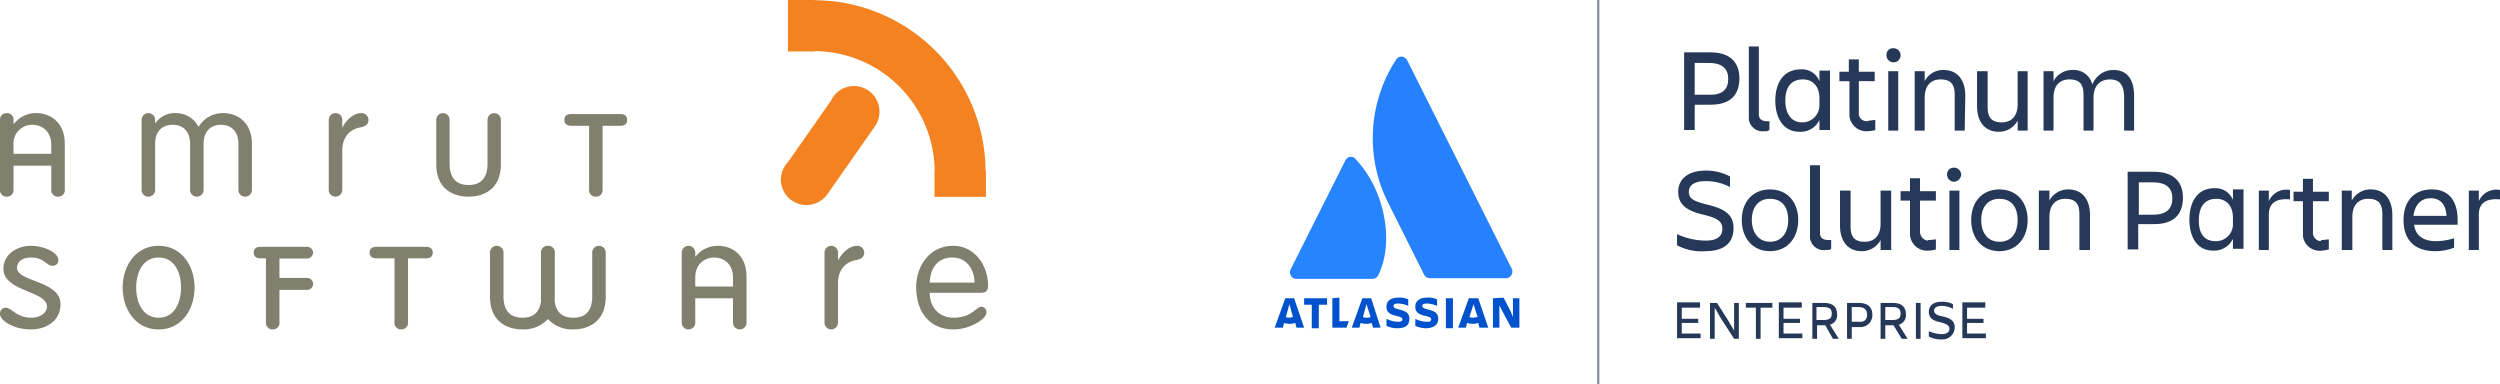 <svg xmlns="http://www.w3.org/2000/svg" xmlns:xlink="http://www.w3.org/1999/xlink" width="668.415" height="102.7" viewBox="0 0 668.415 102.7"><defs><linearGradient id="a" x1="-11.848" y1="18.367" x2="-11.85" y2="18.365" gradientUnits="objectBoundingBox"><stop offset="0" stop-color="#0052cc"></stop><stop offset="0.92" stop-color="#2684ff"></stop></linearGradient></defs><g transform="translate(-707 -138)"><g transform="translate(1047.813 138)"><rect width="0.629" height="102.7" transform="translate(86.186)" fill="#8993a4"></rect><path d="M43.926,48.456a1.593,1.593,0,0,0-2.359-.315h0a2.171,2.171,0,0,0-.472.629l-14.626,29.1a1.835,1.835,0,0,0,.786,2.359,1.179,1.179,0,0,0,.786.157H48.33a1.73,1.73,0,0,0,1.573-.944C54.306,70.474,51.632,56.634,43.926,48.456Z" transform="translate(-22.222 -5.835)" fill="url(#a)"></path><path d="M46.549,31.63a38.392,38.392,0,0,0-2.2,37.9l9.751,19.5a1.73,1.73,0,0,0,1.573.944H75.96a1.745,1.745,0,0,0,1.73-1.73h0a1.418,1.418,0,0,0-.157-.786L49.538,31.63a1.808,1.808,0,0,0-2.2-.786h0A1.9,1.9,0,0,0,46.549,31.63Z" transform="translate(-14.151 -15.588)" fill="#2681ff"></path><path d="M42.7,74.074c0,1.258.472,2.045,2.674,2.516,1.258.315,1.573.472,1.573.944s-.315.629-1.1.629a7.159,7.159,0,0,1-3.145-.786v1.887a6.815,6.815,0,0,0,2.988.629c2.2,0,3.145-.944,3.145-2.516m0,0c0-1.415-.786-2.045-2.831-2.516-1.1-.315-1.415-.472-1.415-.944s.472-.629,1.258-.629a7.409,7.409,0,0,1,2.674.629v-1.73a5.085,5.085,0,0,0-2.674-.472c-2.045,0-3.145.944-3.145,2.359" transform="translate(-12.818 7.866)" fill="#0052cc"></path><path d="M60.8,71.857v7.864h1.73V73.745l.786,1.573,2.359,4.4h2.2V71.857h-1.73V76.89l-.629-1.573L63.631,71.7Z" transform="translate(-2.451 7.881)" fill="#0052cc"></path><rect width="1.887" height="8.021" transform="translate(45.767 79.738)" fill="#0052cc"></rect><path d="M53.734,77.377c0-1.415-.786-2.045-2.831-2.516-1.1-.315-1.415-.472-1.415-.944s.472-.629,1.258-.629a7.409,7.409,0,0,1,2.674.629v-1.73a5.085,5.085,0,0,0-2.674-.472c-2.045,0-3.145.944-3.145,2.359,0,1.258.472,2.045,2.674,2.516,1.258.315,1.573.472,1.573.944s-.315.629-1.1.629a7.159,7.159,0,0,1-3.145-.786v1.887a7.041,7.041,0,0,0,3.145.629c2.045-.157,2.988-1.1,2.988-2.516" transform="translate(-10.011 7.866)" fill="#0052cc"></path><path d="M33.5,71.857v7.864h3.775l.629-1.73H35.387V71.7Z" transform="translate(-18.087 7.881)" fill="#0052cc"></path><path d="M28.7,71.8v1.73h2.045v6.291h1.887V73.53h2.2V71.8Z" transform="translate(-20.836 7.938)" fill="#0052cc"></path><path d="M28.89,71.8H26.531L23.7,79.664h2.2l.315-1.258a4.849,4.849,0,0,0,2.988,0l.315,1.258h2.045Zm-1.258,5.19a2,2,0,0,1-.944-.157l.944-3.46.944,3.46c-.157,0-.629.157-.944.157Z" transform="translate(-23.7 7.938)" fill="#0052cc"></path><path d="M41.99,71.8H39.631L36.8,79.664h2.045l.315-1.258a4.849,4.849,0,0,0,2.988,0l.315,1.258h2.045Zm-1.258,5.19a2,2,0,0,1-.944-.157l.944-3.46,1.1,3.46a2.332,2.332,0,0,1-1.1.157Z" transform="translate(-16.197 7.938)" fill="#0052cc"></path><path d="M60.247,71.8H57.731L54.9,79.664h2.045l.315-1.258a4.849,4.849,0,0,0,2.988,0l.315,1.258h2.359Zm-1.258,5.19a3.07,3.07,0,0,1-1.1-.157l1.1-3.46,1.1,3.46C59.618,76.833,59.3,76.99,58.989,76.99Z" transform="translate(-5.83 7.938)" fill="#0052cc"></path><path d="M100.377,30c5.19,0,7.706,2.674,7.706,6.92,0,4.561-2.516,7.077-7.706,7.077H96.131V50.76H93.3V30Zm4.718,7.077c0-2.516-1.415-4.246-5.19-4.246H96.131v8.493h3.775c3.775.157,5.19-1.573,5.19-4.246Z" transform="translate(16.163 -16.003)" fill="#253858"></path><path d="M108.546,51.647A3.73,3.73,0,0,1,104.3,48.5h0V29h2.674V47.087c0,1.415.944,1.887,2.045,1.887h.786v2.359A1.7,1.7,0,0,1,108.546,51.647Z" transform="translate(22.463 -16.575)" fill="#253858"></path><path d="M120.6,46.43a5.535,5.535,0,0,1-5.347,3.145c-4.246,0-6.448-3.617-6.448-8.336S111,32.9,115.563,32.9A4.976,4.976,0,0,1,120.6,36.05V33.219h2.831V49.1H120.6Zm-4.718.629a4.563,4.563,0,0,0,4.718-4.4h0V40.611c0-3.46-2.045-5.033-4.4-5.033-3.145,0-4.718,2.045-4.718,5.662s1.73,5.819,4.4,5.819Z" transform="translate(25.04 -14.346)" fill="#253858"></path><path d="M127.564,47.557c.629,0,1.1-.157,1.73-.157v2.674a7.894,7.894,0,0,1-1.887.315,4.581,4.581,0,0,1-5.033-4.089h0V37.019H119.7V34.5h2.516V31.2h2.674v3.3h4.246v2.516H124.89v8.336a2.071,2.071,0,0,0,2.045,2.359h0C127.249,47.714,127.406,47.714,127.564,47.557Z" transform="translate(31.283 -15.315)" fill="#253858"></path><path d="M129.595,29.3a1.887,1.887,0,1,1-1.887,1.887h0A1.743,1.743,0,0,1,129.28,29.3Zm-1.415,6.134h2.674V51.318h-2.674Z" transform="translate(35.858 -16.403)" fill="#253858"></path><path d="M145.868,49.2h-2.674V39.606c0-2.831-1.1-4.089-3.775-4.089s-4.246,1.73-4.246,4.875V49.2H132.5V33.315h2.674v2.674A5.465,5.465,0,0,1,140.206,33c3.617,0,5.819,2.516,5.819,6.92Z" transform="translate(38.614 -14.284)" fill="#253858"></path><path d="M143.257,33.2h2.674v9.594c0,2.831,1.1,4.089,3.775,4.089s4.246-1.73,4.246-4.876V33.2h2.674V49.085h-2.674V46.411a5.636,5.636,0,0,1-5.033,2.988c-3.617,0-5.819-2.516-5.819-6.92V33.2Z" transform="translate(44.685 -14.17)" fill="#253858"></path><path d="M167.926,49.2h-2.831V39.609c0-2.831-1.1-4.089-3.775-4.089s-4.246,1.73-4.246,4.876V49.2H154.4V33.318h2.674v2.674A5.636,5.636,0,0,1,162.106,33a5.1,5.1,0,0,1,5.347,3.932A5.964,5.964,0,0,1,173.116,33c3.617,0,5.5,2.516,5.5,6.92V49.2h-2.674V40.4c0-3.3-1.1-4.875-3.775-4.875s-4.4,1.73-4.4,4.875V49.2Z" transform="translate(51.157 -14.288)" fill="#253858"></path><path d="M99.649,71.647A13.943,13.943,0,0,1,92.1,70.074V67.086a18.4,18.4,0,0,0,7.706,1.73c3.145,0,4.4-1.258,4.4-3.145s-1.1-2.831-5.033-3.775c-4.718-1.1-6.763-2.831-6.763-6.134S94.931,50.1,99.806,50.1a13.473,13.473,0,0,1,6.448,1.573V54.5a13.65,13.65,0,0,0-6.606-1.573c-2.674,0-4.4.944-4.4,2.831s1.258,2.516,5.033,3.46c4.4,1.1,6.92,2.516,6.92,6.291S104.839,71.647,99.649,71.647Z" transform="translate(15.476 -4.49)" fill="#253858"></path><path d="M103.1,61.478c0-4.718,2.831-8.178,7.549-8.178s7.549,3.46,7.549,8.178-2.831,8.336-7.549,8.336S103.1,66.2,103.1,61.478Zm2.674,0c0,2.988,1.573,5.819,4.875,5.819s4.876-2.674,4.876-5.819-1.415-5.662-4.876-5.662-4.875,2.674-4.875,5.662Z" transform="translate(21.776 -2.658)" fill="#253858"></path><path d="M118.946,71.847A3.73,3.73,0,0,1,114.7,68.7V49.2h2.674V67.287c0,1.415.944,1.887,2.2,1.887h.786v2.359C120.047,71.847,119.575,71.847,118.946,71.847Z" transform="translate(28.419 -5.006)" fill="#253858"></path><path d="M119.8,53.5h2.831v9.594c0,2.831,1.1,4.089,3.775,4.089s4.246-1.73,4.246-4.875V53.5h2.831V69.385h-2.831V66.711a5.636,5.636,0,0,1-5.033,2.988c-3.617,0-5.819-2.516-5.819-6.92Z" transform="translate(31.34 -2.543)" fill="#253858"></path><path d="M137.806,67.914c.629,0,1.1-.157,1.73-.157V70.43a7.894,7.894,0,0,1-1.887.315,4.581,4.581,0,0,1-5.033-4.089V57.376H130.1V54.86h2.516V51.4h2.674v3.46h4.246v2.516H135.29v8.336a2.382,2.382,0,0,0,2.045,2.359A.578.578,0,0,1,137.806,67.914Z" transform="translate(37.24 -3.746)" fill="#253858"></path><path d="M139.887,49.6a1.912,1.912,0,0,1,1.887,1.887,2.03,2.03,0,0,1-1.887,1.887A1.912,1.912,0,0,1,138,51.487h0a1.779,1.779,0,0,1,1.73-1.887Zm-1.258,6.134H141.3V71.618h-2.674Z" transform="translate(41.764 -4.777)" fill="#253858"></path><path d="M142.1,61.478c0-4.718,2.831-8.178,7.549-8.178s7.549,3.46,7.549,8.178-2.831,8.336-7.549,8.336S142.1,66.2,142.1,61.478Zm2.674,0c0,2.988,1.415,5.819,4.876,5.819s4.876-2.674,4.876-5.819-1.415-5.662-4.876-5.662-4.876,2.674-4.876,5.662Z" transform="translate(44.113 -2.658)" fill="#253858"></path><path d="M167.283,69.5h-2.831V59.906c0-2.831-1.1-4.089-3.775-4.089s-4.246,1.73-4.246,4.875V69.5H153.6V53.615h2.831v2.674a5.636,5.636,0,0,1,5.033-2.988c3.617,0,5.819,2.516,5.819,6.92Z" transform="translate(50.699 -2.658)" fill="#253858"></path><path d="M175.777,50.3c5.19,0,7.706,2.674,7.706,6.92,0,4.561-2.516,7.077-7.706,7.077h-4.246V71.06H168.7V50.3Zm4.876,7.077c0-2.516-1.415-4.246-5.19-4.246h-3.775v8.65h3.775c3.775,0,5.19-1.73,5.19-4.4Z" transform="translate(59.348 -4.376)" fill="#253858"></path><path d="M190.838,66.63a5.535,5.535,0,0,1-5.347,3.145c-4.246,0-6.291-3.617-6.291-8.336s2.2-8.336,6.605-8.336a4.977,4.977,0,0,1,5.033,3.145V53.419h2.831V69.3h-2.831Zm-4.718.629a4.541,4.541,0,0,0,4.718-4.246V60.969c0-3.46-2.045-5.033-4.4-5.033-3.145,0-4.718,2.045-4.718,5.819s1.73,5.5,4.4,5.5Z" transform="translate(65.361 -2.777)" fill="#253858"></path><path d="M191,53.593h2.674v2.831a5.083,5.083,0,0,1,5.662-2.988v2.516c-3.46-.315-5.662.786-5.662,4.089v9.436H191Z" transform="translate(72.12 -2.636)" fill="#253858"></path><path d="M204.606,67.857c.629,0,1.1-.157,1.73-.157v2.674a7.894,7.894,0,0,1-1.887.315,4.463,4.463,0,0,1-5.033-3.932h0V57.476H196.9V54.96h2.516V51.5h2.674v3.46h4.246v2.516H202.09v8.336a2.257,2.257,0,0,0,2.045,2.359C204.292,67.857,204.449,67.857,204.606,67.857Z" transform="translate(75.499 -3.689)" fill="#253858"></path><path d="M218.626,69.5h-2.674V59.906c0-2.831-1.1-4.089-3.775-4.089s-4.246,1.73-4.246,4.875V69.5H205.1V53.615h2.674v2.674a5.636,5.636,0,0,1,5.033-2.988c3.617,0,5.819,2.516,5.819,6.92Z" transform="translate(80.195 -2.658)" fill="#253858"></path><path d="M224.093,69.814c-5.976,0-8.493-3.46-8.493-8.336s2.674-8.178,7.549-8.178,6.92,3.46,6.92,8.178v1.258H218.431c.315,2.674,2.2,4.4,5.819,4.4a16.652,16.652,0,0,0,4.876-.786V68.87A13.623,13.623,0,0,1,224.093,69.814Zm-5.819-9.436h8.807c-.157-2.988-1.573-4.718-4.246-4.718s-4.246,1.887-4.561,4.718Z" transform="translate(86.209 -2.658)" fill="#253858"></path><path d="M226.7,53.593h2.674v2.831a5.083,5.083,0,0,1,5.662-2.988v2.516c-3.46-.315-5.662.786-5.662,4.089v9.436H226.7Z" transform="translate(92.567 -2.636)" fill="#253858"></path><path d="M98.234,72.657v1.258H93.358V76.9h4.4V78h-4.4v2.831h5.033v1.258H92.1V72.5h6.134Z" transform="translate(15.476 8.339)" fill="#253858"></path><path d="M99.587,72.6l2.988,4.718,1.573,2.674V72.6h1.258v9.594h-1.258l-3.46-5.347-1.73-2.988v8.336H97.7V72.6Z" transform="translate(18.683 8.396)" fill="#253858"></path><path d="M110.877,72.6v1.258h-3.145v8.336h-1.258V73.858H103.8V72.6Z" transform="translate(22.177 8.396)" fill="#253858"></path><path d="M115.534,72.657v1.258h-4.876V76.9h4.4V78h-4.4v2.831h5.033v1.258H109.4V72.5h6.134Z" transform="translate(25.384 8.339)" fill="#253858"></path><path d="M118.245,72.6c2.359,0,3.46,1.1,3.46,2.988a2.587,2.587,0,0,1-1.887,2.831l2.359,3.775H120.6l-2.045-3.617h-2.2v3.617H115.1V72.6h3.145ZM116.2,73.7v3.46h1.887c1.73,0,2.2-.629,2.2-1.73s-.472-1.73-2.2-1.73Z" transform="translate(28.649 8.396)" fill="#253858"></path><path d="M124.145,72.6c2.516,0,3.617,1.258,3.617,3.145a3.154,3.154,0,0,1-2.988,3.3h-2.516v3.145H121V72.6Zm2.2,3.145c0-1.258-.629-2.045-2.359-2.045h-1.73v3.932h1.73c1.73.157,2.359-.629,2.359-1.887Z" transform="translate(32.028 8.396)" fill="#253858"></path><path d="M130,72.6c2.359,0,3.46,1.1,3.46,2.988a2.587,2.587,0,0,1-1.887,2.831l2.359,3.775h-1.573l-2.2-3.617h-2.2v3.617H126.7V72.6H130Zm-2.045,1.1v3.46h1.887c1.73,0,2.2-.629,2.2-1.73s-.472-1.73-2.2-1.73Z" transform="translate(35.292 8.396)" fill="#253858"></path><path d="M133.958,72.6v9.594H132.7V72.6Z" transform="translate(38.729 8.396)" fill="#253858"></path><path d="M138.36,82.466a6.6,6.6,0,0,1-3.46-.786V80.264a9.2,9.2,0,0,0,3.46.786c1.415,0,2.045-.629,2.045-1.415s-.472-1.258-2.359-1.73c-2.2-.472-3.146-1.258-3.146-2.831S136,72.4,138.36,72.4a6.382,6.382,0,0,1,2.988.629v1.258a6.505,6.505,0,0,0-2.988-.786c-1.258,0-2.045.472-2.045,1.258s.629,1.258,2.359,1.573c2.045.472,3.146,1.258,3.146,2.831A3.258,3.258,0,0,1,138.36,82.466Z" transform="translate(39.989 8.282)" fill="#253858"></path><path d="M146.734,72.657v1.258h-4.876V76.9h4.4V78h-4.4v2.831h5.033v1.258H140.6V72.5h6.134Z" transform="translate(43.253 8.339)" fill="#253858"></path></g><g transform="translate(707 138)"><g transform="translate(0 0)"><path d="M-2.379,535.649a1.75,1.75,0,0,0,1.807,1.94,1.75,1.75,0,0,0,1.807-1.94V529.3H11.329v6.348a1.75,1.75,0,0,0,1.807,1.94,1.75,1.75,0,0,0,1.807-1.94V523.527c0-6.127-4.232-8.287-7.582-8.287a7.466,7.466,0,0,0-6.039,2.909l-.088-.088v-.882a1.751,1.751,0,0,0-1.807-1.94,1.751,1.751,0,0,0-1.807,1.94v18.47h0Zm3.615-9.521v-2.38A4.978,4.978,0,0,1,6.3,518.37c2.38,0,5.025,1.587,5.025,5.378v2.38ZM150.316,515.5c-1.19,0-1.807.573-1.807,1.543,0,1.014.617,1.587,1.807,1.587h4.805v17.015a1.75,1.75,0,0,0,1.807,1.94,1.729,1.729,0,0,0,1.807-1.94V518.634H163.5c1.19,0,1.807-.573,1.807-1.587,0-.97-.617-1.543-1.807-1.543Zm-36.058,13.4c0,6.392,4.232,8.684,8.64,8.684s8.64-2.292,8.64-8.684V517.18a1.791,1.791,0,1,0-3.571,0v11.594c0,3.7-1.675,5.686-5.069,5.686s-5.069-1.984-5.069-5.686V517.18a1.791,1.791,0,1,0-3.571,0V528.9h0Zm-28.741,6.744a1.812,1.812,0,1,0,3.615,0V525.29c0-4.232,2.645-5.819,4.761-6.215,1.543-.265,2.248-.926,2.248-1.984a1.843,1.843,0,0,0-1.984-1.851c-2.116,0-4.144,2.116-4.937,3.791h-.088v-1.851a1.812,1.812,0,1,0-3.615,0V535.65h0Zm-37.072,0a1.812,1.812,0,1,0,3.615,0V523.44c0-3.13,1.719-5.069,4.628-5.069,2.953,0,4.673,1.94,4.673,5.069v12.21a1.812,1.812,0,1,0,3.615,0V523.527c0-6.127-4.232-8.287-7.582-8.287a7.559,7.559,0,0,0-6.7,3.7,6.748,6.748,0,0,0-5.995-3.7,6.255,6.255,0,0,0-5.51,2.69l-.088-.089v-.661a1.812,1.812,0,1,0-3.615,0v18.47a1.812,1.812,0,1,0,3.615,0V523.44c0-3.13,1.719-5.069,4.673-5.069s4.673,1.94,4.673,5.069v12.21Z" transform="translate(2.38 -485.001)" fill="#81806f"></path><path d="M142.248,1132.6a8.269,8.269,0,0,0,.043,1.058c-.353,3-1.983,4.54-4.981,4.54-3.394,0-5.069-1.984-5.069-5.731v-11.549a1.812,1.812,0,1,0-3.614,0V1132.6c0,6.392,4.275,8.728,8.684,8.728a8.7,8.7,0,0,0,6.789-2.777,8.819,8.819,0,0,0,6.788,2.777c4.407,0,8.684-2.336,8.684-8.728v-11.681a1.812,1.812,0,1,0-3.615,0v11.549c0,3.747-1.631,5.731-5.025,5.731-3.042,0-4.673-1.544-5.025-4.54a7.817,7.817,0,0,0,.044-1.058V1120.92a1.729,1.729,0,0,0-1.807-1.94h-.088a1.75,1.75,0,0,0-1.807,1.94V1132.6h0Zm-67.62-13.356h5.025a1.622,1.622,0,0,1,1.675,1.543h0a1.629,1.629,0,0,1-1.675,1.587H72.337v5.2h7.406a1.58,1.58,0,0,1,1.587,1.587h0a1.581,1.581,0,0,1-1.587,1.587H72.337v8.639a1.729,1.729,0,0,1-1.807,1.939,1.75,1.75,0,0,1-1.807-1.939v-17.059H67.268c-1.19,0-1.807-.574-1.807-1.543s.617-1.543,1.807-1.543h7.361Zm185.138,12.3c1.587,0,2.028-.661,2.028-1.939,0-5.246-3.438-10.624-9.389-10.624-6.127,0-9.83,5.246-9.83,11.152,0,5.819,3.042,11.2,10.006,11.2,4.276,0,8.772-2.733,8.772-4.5a1.432,1.432,0,0,0-1.322-1.587c-1.367,0-2.6,2.953-7.406,2.953-4.055,0-6.436-2.909-6.436-6.656h13.577Zm-13.577-2.733c.132-3.306,1.72-6.788,6.215-6.7,3.967.044,5.775,3.615,5.775,6.7Zm-28.123,10.579a1.812,1.812,0,1,0,3.615,0v-10.4c0-4.232,2.644-5.819,4.76-6.171,1.5-.265,2.248-.97,2.248-1.984a1.843,1.843,0,0,0-1.983-1.851c-2.116,0-4.144,2.116-4.937,3.791h-.088v-1.851a1.812,1.812,0,1,0-3.615,0v18.47ZM98.256,1119.245c-1.19,0-1.807.573-1.807,1.543s.617,1.543,1.807,1.543H103.1v17.059a1.729,1.729,0,0,0,1.807,1.939,1.75,1.75,0,0,0,1.807-1.939v-17.059h4.8c1.19,0,1.807-.574,1.807-1.543s-.617-1.543-1.807-1.543Zm-67.84,10.888c0,5.819,3.482,11.2,9.61,11.2,6.171,0,9.61-5.377,9.61-11.2,0-5.775-3.438-11.152-9.61-11.152-6.127,0-9.61,5.378-9.61,11.152Zm3.615,0c0-3.7,1.587-8.023,5.995-8.023,4.452,0,5.995,4.32,5.995,8.023s-1.543,8.067-5.995,8.067c-4.408,0-5.995-4.365-5.995-8.067Zm-35.485-4.981c0,6.084,11.637,5.818,11.637,10.094,0,1.455-1.587,2.953-4.232,2.953-3.923,0-5.246-2.689-6.832-2.689a1.561,1.561,0,0,0-1.5,1.675c0,1.807,3.615,4.144,8.243,4.144,4.055,0,7.934-2.2,7.934-6.744,0-6.348-11.637-5.907-11.637-9.742,0-1.851,1.763-2.733,3.791-2.733,3.482,0,4.055,2.2,5.642,2.2a1.463,1.463,0,0,0,1.631-1.455c0-2.292-4.276-3.879-7.273-3.879C2.293,1118.98-1.454,1121.1-1.454,1125.152Z" transform="translate(2.38 -1053.256)" fill="#81806f"></path><path d="M3098.851,1139.4a1.812,1.812,0,1,0,3.614,0v-6.391h10.094v6.391a1.812,1.812,0,1,0,3.615,0v-12.122c0-6.171-4.232-8.287-7.583-8.287a7.486,7.486,0,0,0-6.038,2.866l-.089-.089v-.838a1.812,1.812,0,1,0-3.615,0V1139.4h0Zm3.614-9.521v-2.38c0-3.836,2.69-5.378,5.069-5.378s5.025,1.543,5.025,5.378v2.38Z" transform="translate(-2916.578 -1053.266)" fill="#81806f"></path><path d="M3564.207,26.439a6.777,6.777,0,0,1,4.232-2.6,6.853,6.853,0,0,1,7.053,10.227h.044l-11.329,16.178v-23.8Zm0-11.593a32.281,32.281,0,0,1,26.977,31.518h-.043v7.009h13.753V46.363h-.089a46,46,0,0,0-40.6-45.27V14.846Zm-1.631,37.689a6.653,6.653,0,0,1-4.452,2.909,6.8,6.8,0,0,1-6.083-11.461l11.417-16.31a7.118,7.118,0,0,1,.75-1.235v23.8l-1.631,2.336v-.043Zm1.631-51.442V14.846a31.82,31.82,0,0,0-5.069-.441v.088h-7.185V.74h7.185V.784C3560.857.828,3562.532.916,3564.207,1.093Z" transform="translate(-3341.292 -0.74)" fill="#f58220"></path></g></g></g></svg>